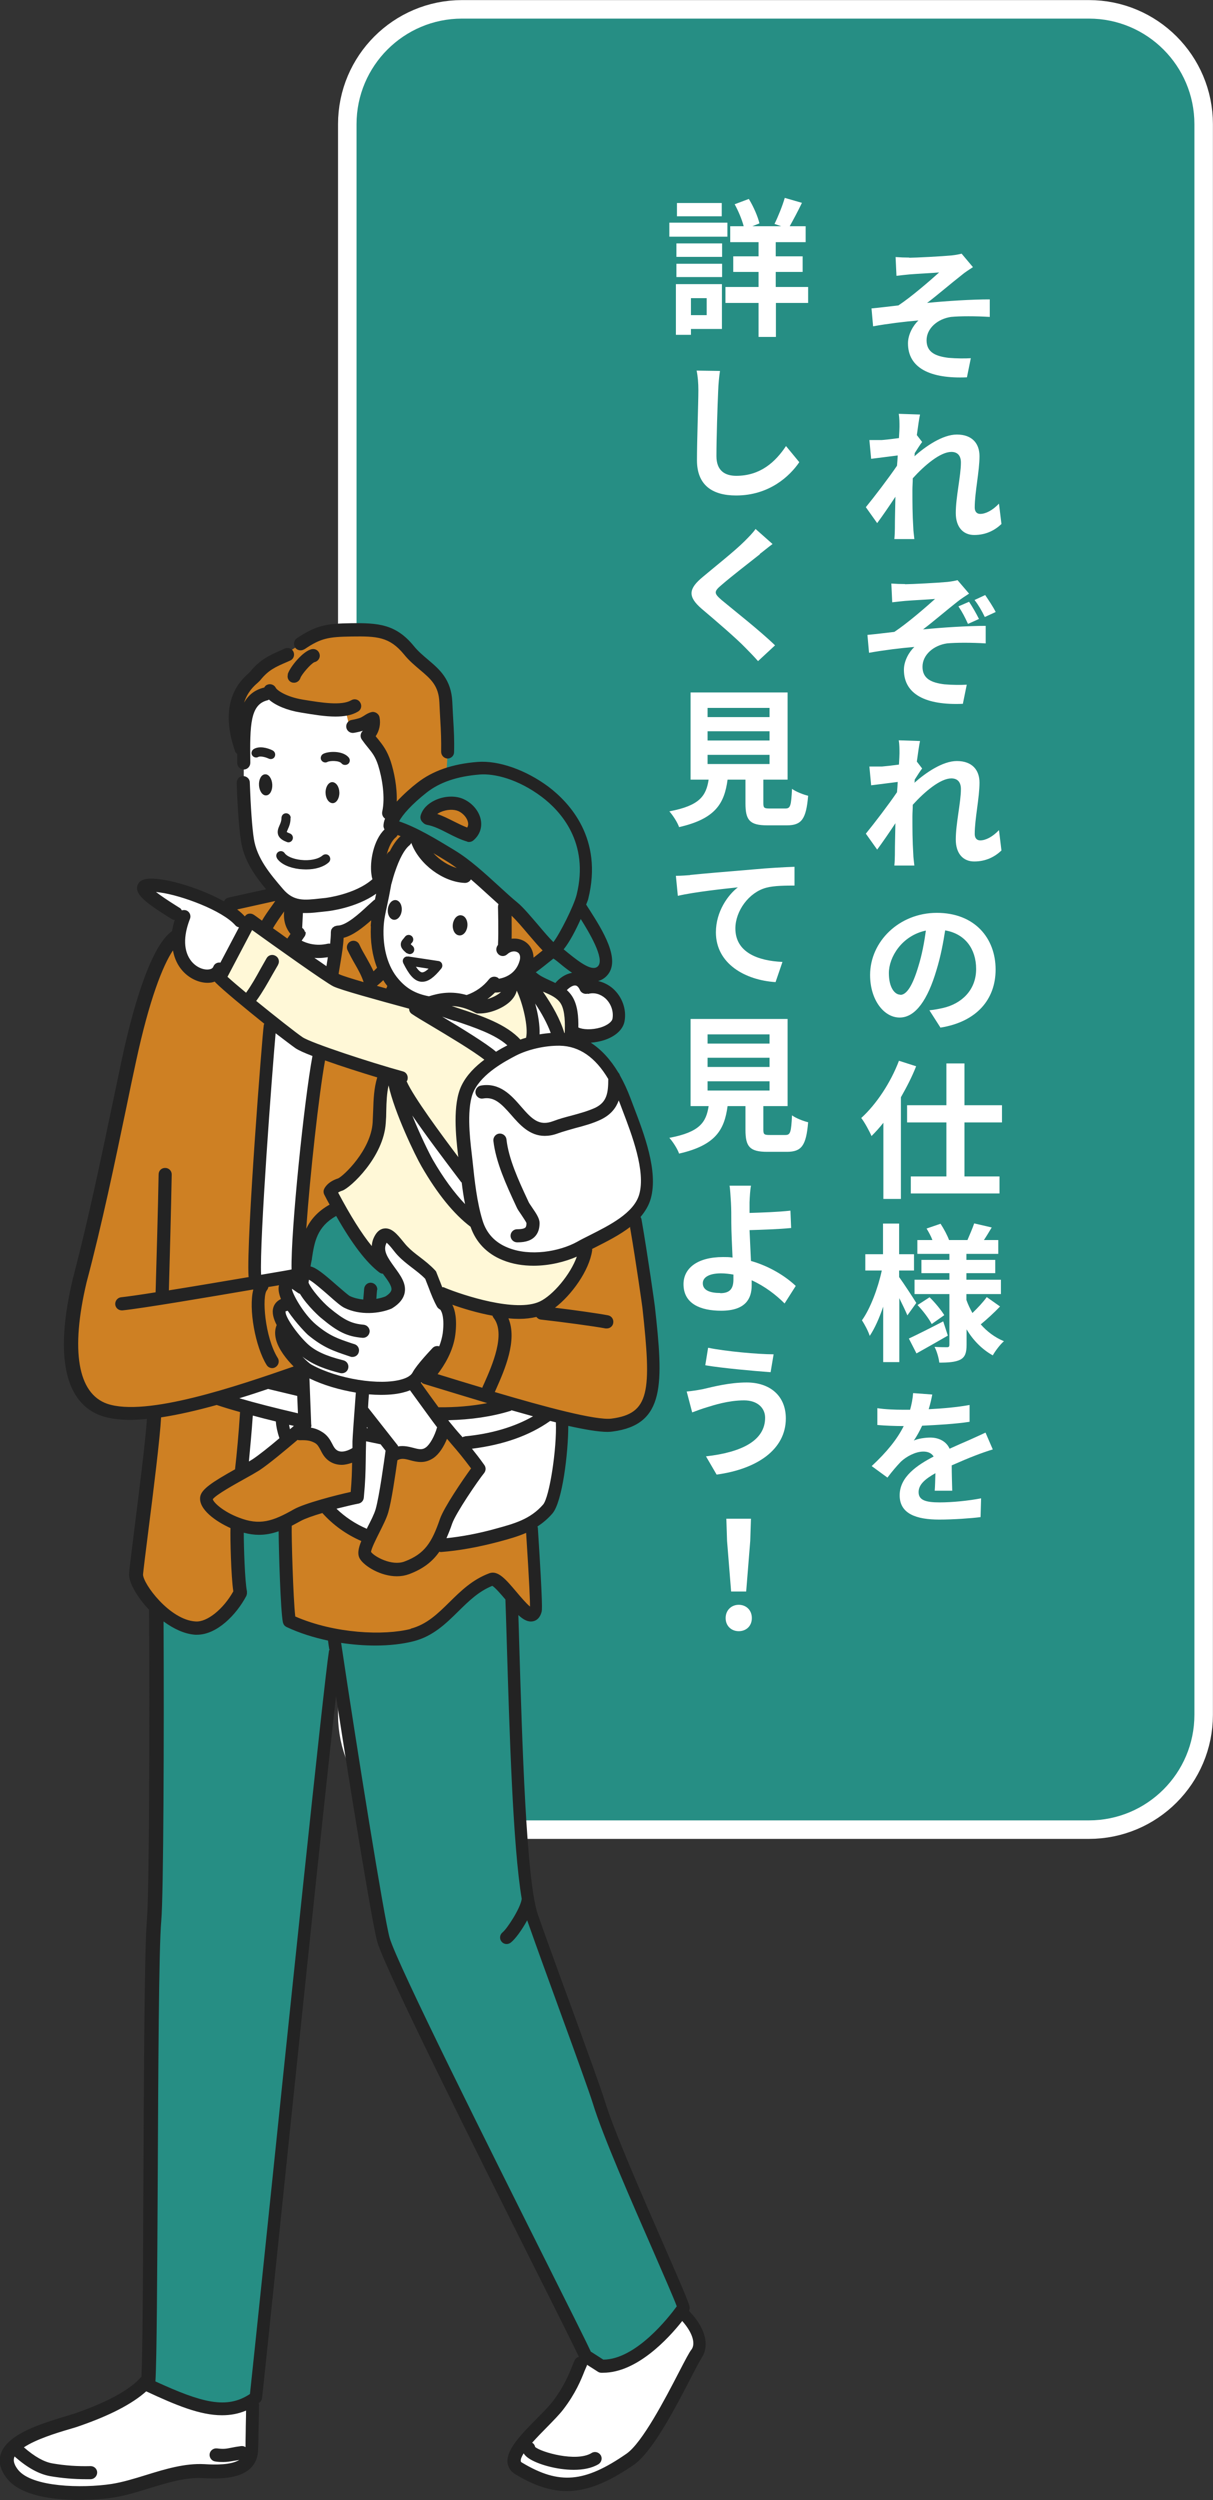 <?xml version="1.0" encoding="UTF-8"?>
<svg id="_レイヤー_2" data-name="レイヤー 2" xmlns="http://www.w3.org/2000/svg" viewBox="0 0 68.52 141.13">
  <rect x="0" y="0" width="68.52" height="141.13" fill="#333333" stroke="none"/>
  <defs>
    <style>
      .cls-1 {
        fill: #fff;
      }

      .cls-2 {
        fill: #fff8d7;
      }

      .cls-3 {
        fill: #ce8023;
      }

      .cls-4 {
        fill: #232323;
      }

      .cls-5 {
        fill: #268e84;
      }

      .cls-6 {
        fill: none;
        stroke: #fff;
        stroke-linecap: round;
        stroke-linejoin: round;
        stroke-width: 2.09px;
      }
    </style>
  </defs>
  <g id="_レイヤー_2-2" data-name="レイヤー 2">
    <g>
      <g>
        <path class="cls-6" d="m67.47,96.8V7.01c0-3.29-2.67-5.96-5.96-5.96H26.1c-3.29,0-5.96,2.67-5.96,5.96v46.2s-8.54,12.07-8.54,12.07l8.54-5.67v37.19c0,3.29,2.67,5.96,5.96,5.96h35.41c3.29,0,5.96-2.67,5.96-5.96Z"/>
        <path class="cls-5" d="m67.47,96.8V7.01c0-3.29-2.67-5.96-5.96-5.96H26.1c-3.29,0-5.96,2.67-5.96,5.96v46.2s-8.54,12.07-8.54,12.07l8.54-5.67v37.19c0,3.29,2.67,5.96,5.96,5.96h35.41c3.29,0,5.96-2.67,5.96-5.96Z"/>
      </g>
      <g>
        <path class="cls-1" d="m51.35,14.55c.35,0,1.89-.08,2.4-.13.27-.03.45-.07.57-.1l.64.76c-.17.11-.48.31-.64.45-.59.46-1.38,1.14-1.95,1.57,1.1-.11,2.53-.2,3.54-.2v.99c-.79-.05-1.68-.05-2.19,0-.75.11-1.38.64-1.38,1.32s.51.9,1.24.99c.46.04.95.04,1.26.02l-.22,1.08c-2.1.09-3.33-.54-3.33-1.92,0-.5.29-1.01.59-1.29-.75.06-1.73.18-2.56.33l-.09-1.01c.44-.04,1.09-.12,1.52-.17.73-.48,1.8-1.41,2.3-1.86-.33.03-1.34.08-1.67.11-.21.02-.49.05-.74.08l-.05-1.06c.26.02.5.03.78.03Z"/>
        <path class="cls-1" d="m50.77,23.36l1.2.04c-.05.23-.11.65-.18,1.16l.3.39c-.11.14-.28.41-.42.63,0,.06,0,.12-.02.18.64-.57,1.6-1.23,2.4-1.23.88,0,1.28.52,1.28,1.22,0,.85-.27,2.05-.27,2.9,0,.22.11.36.31.36.31,0,.7-.2,1.06-.58l.14,1.15c-.38.36-.88.62-1.54.62-.62,0-1.04-.44-1.04-1.24,0-.9.29-2.1.29-2.85,0-.4-.2-.6-.54-.6-.62,0-1.51.75-2.18,1.49,0,.23-.02.45-.02.66,0,.68,0,1.37.05,2.14,0,.15.04.44.06.63h-1.13c.02-.18.03-.47.03-.6,0-.63.02-1.11.03-1.79-.34.52-.75,1.11-1.03,1.49l-.64-.9c.46-.56,1.3-1.66,1.76-2.34.02-.19.03-.39.04-.58-.41.05-1.04.13-1.5.19l-.1-1.06c.23,0,.43,0,.71,0,.24-.02.6-.06.96-.11.02-.3.03-.54.03-.63,0-.24,0-.49-.04-.74Z"/>
        <path class="cls-1" d="m51.12,32.98c.35,0,1.89-.08,2.4-.13.27-.03.45-.07.57-.1l.65.76c-.17.11-.48.31-.65.45-.59.46-1.38,1.14-1.95,1.57,1.1-.11,2.53-.2,3.54-.2v.99c-.79-.05-1.68-.05-2.19,0-.75.11-1.38.64-1.38,1.32s.51.9,1.24.99c.46.04.95.04,1.26.02l-.22,1.08c-2.1.09-3.33-.54-3.33-1.92,0-.5.29-1.01.59-1.29-.75.06-1.73.18-2.56.33l-.09-1.01c.44-.04,1.09-.12,1.52-.17.73-.48,1.8-1.41,2.3-1.86-.33.03-1.34.08-1.68.11-.21.02-.49.05-.74.08l-.05-1.06c.26.02.5.03.78.03Zm4.18,1.96l-.62.28c-.17-.37-.31-.65-.54-.99l.6-.26c.2.3.4.65.56.97Zm.94-.39l-.61.28c-.17-.35-.36-.68-.58-.96l.6-.28c.19.28.44.65.59.95Z"/>
        <path class="cls-1" d="m50.77,41.79l1.2.04c-.05.23-.11.65-.18,1.16l.3.39c-.11.14-.28.41-.42.63,0,.06,0,.12-.02.18.64-.57,1.6-1.23,2.4-1.23.88,0,1.28.52,1.28,1.22,0,.85-.27,2.05-.27,2.9,0,.22.11.36.31.36.31,0,.7-.2,1.06-.58l.14,1.15c-.38.36-.88.62-1.54.62-.62,0-1.04-.44-1.04-1.24,0-.9.29-2.1.29-2.85,0-.4-.2-.6-.54-.6-.62,0-1.51.75-2.18,1.49,0,.23-.02.45-.02.66,0,.68,0,1.37.05,2.14,0,.15.04.44.06.63h-1.13c.02-.18.03-.47.03-.6,0-.63.02-1.11.03-1.79-.34.52-.75,1.11-1.03,1.49l-.64-.9c.46-.56,1.3-1.66,1.76-2.34.02-.19.03-.39.04-.58-.41.05-1.04.13-1.5.19l-.1-1.06c.23,0,.43,0,.71,0,.24-.02.6-.06.96-.11.02-.3.03-.54.03-.63,0-.24,0-.49-.04-.74Z"/>
        <path class="cls-1" d="m53.12,58l-.62-.97c.31-.03.54-.08.77-.13,1.04-.24,1.87-1,1.87-2.2,0-1.14-.63-1.99-1.75-2.18-.11.7-.25,1.46-.49,2.24-.49,1.66-1.18,2.68-2.08,2.68s-1.67-1.01-1.67-2.4c0-1.89,1.64-3.51,3.77-3.51s3.32,1.42,3.32,3.2c0,1.68-1.06,2.95-3.12,3.28Zm-2.26-1.84c.35,0,.69-.51,1.02-1.62.19-.61.33-1.32.42-2.01-1.36.29-2.09,1.5-2.09,2.4,0,.82.33,1.22.65,1.22Z"/>
        <path class="cls-1" d="m51.75,60.19c-.23.59-.53,1.17-.86,1.75v5.74h-.99v-4.3c-.22.28-.44.52-.67.75-.1-.24-.39-.78-.58-1.02.85-.77,1.66-1.99,2.13-3.23l.97.31Zm2.73,3.17v3.05h1.98v.96h-5.01v-.96h2.01v-3.05h-2.22v-.97h2.22v-2.36h1.02v2.36h2.12v.97h-2.12Z"/>
        <path class="cls-1" d="m51.26,74.26c-.1-.24-.28-.62-.46-.98v3.61h-.91v-3.13c-.22.65-.48,1.23-.76,1.65-.09-.28-.29-.65-.44-.88.47-.65.91-1.82,1.12-2.81h-.93v-.92h1v-1.73h.91v1.73h.84v.92h-.84v.37c.23.31.83,1.23.97,1.46l-.51.71Zm2.29,1.13c-.59.34-1.24.71-1.78,1.01l-.43-.84c.49-.23,1.23-.6,1.94-.97l.26.8Zm2.96-1.66c-.35.37-.78.76-1.11,1.03.36.41.8.74,1.31.95-.21.18-.49.55-.63.8-.61-.34-1.11-.85-1.48-1.47v.87c0,.45-.08.69-.35.84-.28.14-.67.17-1.19.17-.03-.26-.14-.65-.27-.89.28.02.61.02.71.02s.13-.04.13-.14v-2.86h-1.97v-.81h1.97v-.37h-1.58v-.75h1.58v-.34h-1.81v-.78h.85c-.08-.22-.21-.45-.33-.65l.79-.27c.19.29.39.67.48.92h1.04c.12-.28.29-.67.38-.94l.99.23c-.15.25-.3.5-.44.71h.81v.78h-1.8v.34h1.63v.75h-1.63v.37h1.95v.81h-1.95v.33c.09.26.21.5.34.74.29-.28.62-.63.81-.9l.75.53Zm-4-.5c.31.3.66.73.83,1.01l-.71.5c-.15-.29-.49-.75-.8-1.07l.68-.44Z"/>
        <path class="cls-1" d="m52.66,78.73c-.04.21-.1.49-.2.82.78-.04,1.6-.11,2.31-.24v.95c-.79.12-1.8.18-2.68.22-.14.3-.3.59-.47.84.22-.11.65-.17.93-.17.49,0,.91.22,1.09.63.42-.19.76-.34,1.11-.49.32-.14.61-.28.92-.42l.41.95c-.27.08-.7.23-.98.34-.37.14-.84.34-1.34.56,0,.46.02,1.06.03,1.43h-.99c.02-.24.03-.63.04-.99-.62.35-.95.66-.95,1.07,0,.45.39.58,1.19.58.7,0,1.62-.09,2.34-.23l-.03,1.06c-.54.07-1.55.14-2.33.14-1.29,0-2.24-.32-2.24-1.37s1-1.71,1.92-2.19c-.13-.21-.35-.28-.58-.28-.45,0-.96.28-1.27.57-.24.25-.49.54-.76.9l-.89-.65c.86-.8,1.44-1.52,1.81-2.26h-.09c-.34,0-.95-.02-1.4-.06v-.95c.43.07,1.03.09,1.45.09h.4c.09-.32.15-.65.17-.94l1.08.08Z"/>
        <path class="cls-1" d="m41.09,13.36h-3.28v-.79h3.28v.79Zm-.31,5.21h-1.75v.33h-.85v-2.86h2.6v2.53Zm-2.57-4.83h2.58v.76h-2.58v-.76Zm0,1.15h2.58v.75h-2.58v-.75Zm2.56-2.68h-2.53v-.75h2.53v.75Zm-1.74,4.62v.96h.89v-.96h-.89Zm6.63.27h-1.83v1.92h-.98v-1.92h-1.87v-.9h1.87v-.85h-1.43v-.88h1.43v-.8h-1.6v-.9h.76c-.1-.38-.3-.86-.51-1.24l.8-.3c.27.44.51,1,.6,1.38l-.4.16h1.63l-.38-.13c.2-.4.45-1.02.58-1.47l.97.28c-.23.48-.49.96-.69,1.32h.9v.9h-1.69v.8h1.52v.88h-1.52v.85h1.83v.9Z"/>
        <path class="cls-1" d="m40.57,22.02c-.04.89-.1,2.71-.1,3.73,0,.83.49,1.11,1.12,1.11,1.36,0,2.21-.78,2.81-1.68l.75.91c-.53.78-1.69,1.88-3.57,1.88-1.35,0-2.21-.59-2.21-1.99,0-1.1.08-3.26.08-3.95,0-.39-.03-.79-.1-1.11l1.32.02c-.05.34-.09.76-.1,1.1Z"/>
        <path class="cls-1" d="m42.92,31.29c-.53.42-1.62,1.26-2.16,1.73-.44.37-.44.47,0,.85.62.52,2.18,1.74,3.02,2.56l-.96.89c-.23-.26-.48-.52-.72-.76-.5-.52-1.7-1.55-2.46-2.19-.81-.7-.75-1.14.08-1.82.64-.54,1.78-1.44,2.33-1.99.23-.23.49-.49.63-.7l.96.85c-.26.19-.52.41-.72.56Z"/>
        <path class="cls-1" d="m44.36,45.64c.29,0,.33-.14.38-1.11.21.16.65.33.91.39-.11,1.32-.37,1.67-1.2,1.67h-1.11c-1,0-1.23-.3-1.23-1.24v-1.34h-1.01c-.18,1.33-.67,2.21-2.74,2.68-.09-.27-.36-.68-.55-.89,1.72-.32,2.08-.88,2.22-1.79h-1.02v-4.92h5.48v4.92h-1.37v1.33c0,.27.05.3.37.3h.87Zm-4.39-5.16h3.5v-.52h-3.5v.52Zm0,1.32h3.5v-.52h-3.5v.52Zm0,1.33h3.5v-.52h-3.5v.52Z"/>
        <path class="cls-1" d="m38.99,49.39c.69-.07,2.09-.19,3.55-.31.85-.08,1.76-.13,2.34-.15v1.06c-.44,0-1.15,0-1.59.12-.99.26-1.75,1.32-1.75,2.3,0,1.35,1.27,1.83,2.66,1.89l-.39,1.14c-1.72-.11-3.37-1.04-3.37-2.81,0-1.18.69-2.12,1.24-2.54-.77.08-2.45.26-3.39.48l-.11-1.13c.32,0,.64-.03.8-.04Z"/>
        <path class="cls-1" d="m44.36,64.07c.29,0,.33-.14.38-1.11.21.16.65.33.91.39-.11,1.32-.37,1.67-1.2,1.67h-1.11c-1,0-1.23-.3-1.23-1.24v-1.34h-1.01c-.18,1.33-.67,2.21-2.74,2.68-.09-.27-.36-.68-.55-.89,1.72-.32,2.08-.88,2.22-1.79h-1.02v-4.92h5.48v4.92h-1.37v1.33c0,.27.05.3.37.3h.87Zm-4.39-5.16h3.5v-.52h-3.5v.52Zm0,1.32h3.5v-.52h-3.5v.52Zm0,1.33h3.5v-.52h-3.5v.52Z"/>
        <path class="cls-1" d="m42.42,66.92c-.04.23-.07.64-.08.95v.6c.65-.02,1.62-.05,2.31-.13l.04.98c-.7.07-1.68.1-2.35.12.02.43.05,1.11.08,1.74,1.06.3,1.96.87,2.53,1.41l-.63.99c-.48-.48-1.11-.97-1.86-1.31,0,.12,0,.22,0,.3,0,.73-.34,1.42-1.72,1.42-1.17,0-2.13-.39-2.13-1.5,0-.86.73-1.53,2.24-1.53.18,0,.35,0,.53.03-.03-.7-.07-1.5-.07-1.95,0-.39,0-.81-.02-1.16-.03-.4-.04-.75-.08-.95h1.2Zm-1.74,6.08c.53,0,.75-.23.75-.78,0-.08,0-.16,0-.27-.23-.04-.46-.07-.7-.07-.65,0-1.03.21-1.03.56,0,.4.41.55.99.55Z"/>
        <path class="cls-1" d="m42.04,79.05c-.9,0-1.72.27-2.14.4-.24.07-.56.19-.8.28l-.31-1.18c.28-.02.63-.08.9-.13.6-.14,1.52-.38,2.49-.38,1.3,0,2.21.74,2.21,2.03,0,1.76-1.63,2.86-3.91,3.17l-.6-1.03c2.04-.23,3.34-.9,3.34-2.18,0-.54-.42-.98-1.19-.98Zm1.66-2.6l-.17,1.01c-.96-.07-2.74-.23-3.69-.39l.16-.99c.96.2,2.82.37,3.69.37Z"/>
        <path class="cls-1" d="m40.99,91.34c0-.44.32-.75.74-.75s.74.3.74.75-.32.74-.74.74-.74-.3-.74-.74Zm.08-4.36l-.04-1.25h1.39l-.04,1.25-.23,2.86h-.85l-.23-2.86Z"/>
      </g>
      <g>
        <g>
          <path class="cls-1" d="m8.33,134.37c-.87,1.04-2.76,1.81-4,2.24-1.24.43-5.11,1.26-3.62,3.1.99,1.22,4.24,1.13,5.6.92,1.71-.26,3.47-1.22,5.19-1.11,1.25.07,2.71,0,2.71-1.27,0-.68.07-2.75.03-3.79l-5.92-.09Z"/>
          <path class="cls-1" d="m32.79,133.4c-.22.51-.48,1.35-1.28,2.4-.8,1.04-3.29,2.93-2.21,3.57,2.3,1.38,3.91,1.12,6.29-.52,1.35-.93,2.75-4.45,3.2-5.03,1.25-1.62.76-2.27-.16-3.2l-5.83,2.78Z"/>
          <path class="cls-5" d="m33.83,118.66c-.33-1.07-2.38-6.58-3.75-10.45-1-2.83-.96-16.49-1.21-19.65l-14.73-3.6c.1.4-5.42,2.05-5.42,2.05,0,4.96.17,19.28-.02,21.4-.26,2.92-.15,24.62-.35,26.24,2.87,1.33,4.51,1.84,6.08.69.06-.37,3.92-38.55,4.32-41.08l.15-.99c.56,2.41,1.12,6.59,1.33,7.5.26,1.11.95,7.09,1.43,8.74.62,2.17,11.15,22.78,11.44,23.52l.86.55c2.37.09,4.67-3.31,4.67-3.31-.16-.69-3.93-8.77-4.79-11.62Z"/>
          <path class="cls-1" d="m17.59,53.74c-.86-.16-3.32-1.17-3.32-1.17l-1.25,30.98,5.17-.61,1.29-29.39s-1.03.34-1.89.18Z"/>
          <path class="cls-3" d="m36.43,72.36c-.4-1.58-.91-5.88-2-9.12-.07.17-1.84-4.19-2.43-5.7l-2.67-3.07c-1.17-.99-4.88-2.59-4.88-2.59,0,0,.27-.2-.12-.55-.42-.38-1.47-1.47-1.9-1.73,0,0-5.76,1.75-5.7,1.73l-1.01-.87c-.72.18-1.81.08-3.02.86-.1.06-.2.13-.3.2-.11.23-2.87,1.71-2.87,1.71-1.65,2.59-1.56,3.65-2.47,7.15-.74,2.85-1.75,8.29-2.36,11.1,0,0-1.56,3.49-.27,6.84.78,2.01,2.55,1.49,4.15,1.38.03,0-.79,9.43-.99,9.47,1.03,2.32,3.38,2.78,3.38,2.78,1.44.15,2.65-1.61,2.54-2-.21-.74-.18-5.3.57-11.5.92-.26,1.77-.52,2.33-.74l-.38,7.47.25,6.37s2.64,1.2,5.68,1.01c3.38-.21,4.64-3.12,5.76-3.35,1.24-.26,1.55,2.37,2.53,1.72.17-.12-.62-11-.72-11.56-.29-.08,3.04.87,3.04.87,1.44.23,2.15.27,3.04-.08,2.74-1.06.8-7.77.8-7.77Zm-19.01-9.22l-.57,6.31-.13,2.56c-.88.18-1.64.25-2.38.31,0,0,0,0,0-.01.15-6.65.91-14.56.91-14.56l1.16-4.57,1.17.57,1.4-.06-1.56,9.46Z"/>
          <path class="cls-1" d="m31.76,80.05l-2.85-.87c-.91.32-1.68.53-2.44.64,0,0-4.44-.27-4.75-.34-.92-.19-6.77-1.6-6.77-1.6l-2.78.87c.96.44,2.31.85,3.75,1.2-.11,1.32,1.66,4.09,2.14,4.74,2.38,3.17,6.61,2.88,10.01,1.96,1.08-.29,2.08-.56,2.88-1.48.5-.57.91-3.75.8-5.13Z"/>
          <path class="cls-1" d="m25.09,73.65s-.02,0-.02,0l-.26-.28c-.17-.3-.22-.65-.5-1.37-.5-.54-1.12-.88-1.56-1.34-.45-.47-.98-1.44-1.32-.54-.52,1.36,2.15,2.4.52,3.42-.62.26-1.6.33-2.36-.03-.4-.19-1.86-1.71-2.2-1.64-.29.06-.34.23-.38.43-.03.14-.93-.4-.89.12l.02,1.21c-.42-.19-.59.38-.46.42l.31.83c-.51.84,1.07,2.31,1.4,2.49,2.07,1.14,4.71,1.55,6.16.67.01,0,.59.03.61.04.36-.8,1.03-1.66,1.2-2.47.12-.58-.24-1.31-.25-1.95Z"/>
          <path class="cls-1" d="m23.24,46.02l-.66-.29-1.13-8.63-6.19,1.9c-1.29.32-1.51,1.93-1.49,4.07v1.13c.04,1.16.12,2.48.24,3.23.18,1.19.95,2.1,1.74,3.03.39.46.64.47,1.04.66.15.07-.08,1.29-.08,1.29l-.29.77s.86.55,1.17.57c.22.01,1.08.09,1.4-.06l.06-1.05c1.54-.26,2.86-1.89,2.86-1.89,0,0,.17-1.64.12-1.79.07-.08,1.29-.29,1.47-1.15.29-1.37-.25-1.79-.25-1.79Z"/>
          <path class="cls-3" d="m25.19,39.64c-.07-1.61-1.22-1.88-2.09-2.93-.93-1.12-1.8-1.16-3.25-1.14-1.3.02-1.82.09-2.86.79l-1.44.91c-.41.2-.75.44-1.12.89-.19.24-1.75,1.69-.87,3.46,0,0,.29-1.61.69-2.01s.98-.58,1.01-.6c0,0,.78.59,1.78.86,1,.27,2.51.37,2.51.37,0,0,.18.69.17.8.2.02,1.05-.33,1.32-.29l-.26.79,1.24,1.97.1,2.34s.55-.47,1.12.17c.57.64.31,2.49.31,2.49.61-1.5,1.58-3.85,1.67-4.94.13-1.64.03-2.28-.04-3.93Z"/>
        </g>
        <g>
          <path class="cls-3" d="m13.37,86.02c1.32.51,2.19.2,3.41-.49.62-.35,2.83-.9,3.37-.99.13-1.32.09-1.79.13-3.14l-3.07-.94s-1.98,1.74-2.76,2.25c-.69.45-2.72,1.41-2.79,1.86-.07.45.81,1.12,1.71,1.46Z"/>
          <path class="cls-3" d="m22.15,81.8s-.34,2.61-.59,3.51c-.22.79-1.18,2.12-.94,2.5.24.38,1.41,1.04,2.33.71,1.33-.49,1.78-1.3,2.24-2.62.23-.68,1.53-2.55,1.87-2.97-.77-1.07-1.12-1.4-1.98-2.44-.23-.28-2.93,1.32-2.93,1.32Z"/>
          <path class="cls-5" d="m21.37,71.34l-2.36-2.93s-.76.1-1.25.95c-.43.73-.66,2.01-.73,2.81,1.67-.54,2.41,1.73,3.77,1.87.01-.15.03-.31.05-.46,0,0,.51,0,1.09-.06.57-.06.5-.48.57-.93.08-.46-1.14-1.25-1.14-1.25Z"/>
          <path class="cls-1" d="m25.08,80.48c-.47-.62-.85-1.16-1.65-2.25,0,0-2.03.25-3.16.03-1.13-.22-1.99-.65-3.18-1.01.04,1.16.11,3.21.11,3.21,0,0-.15.17-.63.58,0,0,.64-.24,1.14,0,.5.24,1.02,1.14,1.48,1.25.46.11,1.08-.22,1.08-.22,0,0,.09-2.07.11-2.49.81,1.02,1.75,2.22,1.75,2.22,0,0,.97.31,1.43.31.87,0,1.15-.45,1.5-1.63h0Z"/>
          <path class="cls-1" d="m33.08,55.76c-.37-.81-1.1-.46-1.5.06l.66.94.06,1.31c.34.83,2.51.34,2.65-.51.18-1.1-.83-2.11-1.87-1.81Z"/>
          <path class="cls-2" d="m30.35,55.5l-.77-.35s-.17-.13-.57.3c0,0-.41-.32-.87,0-.87.61-2.01,1.03-2.01,1.03l-2.18.1s-4.46-1-4.95-1.23c-.43-.2-4.32-2.87-4.88-3.22-.61.77-1.31,2.14-1.72,3.09.97.91,3.87,3.24,4.49,3.66.37.25,3.41,1.32,4.85,1.81-.34.86-.29,1.76-.33,2.72-.02.51-.72,2.03-1.08,2.33-.49.41-.72.69-1.69,1.55,0,0,1.68,3.34,2.73,4.06.21.14-.42-1.37.38-1.63.45-.15,1.25,1.14,2.05,1.82.8.68.86,1.39.86,1.39,2.11.89,4.45,1.54,5.93,1.2.71-.17,3.19-3.48,3.14-6.04-.09-.87-1-7.9-1.6-11.05-.03-.72-1.35-1.56-1.78-1.52Z"/>
          <path class="cls-1" d="m35.31,62.13c-.63-1.68-1.74-3.42-3.71-3.46-.26-1.12-1.09-2.32-1.86-3.36l-.38.14c.43.69.89,2.41.72,3.19l-.09.2c-.35.08-.46.16-.72.29v-.02c-1.06-1.4-3.87-1.93-5.35-2.71l-.62.21.19.31c.76.49,3.68,2.15,4.46,2.84,0,0-1.16.92-1.53,1.68-.52,1.06-.23,3.1-.14,3.91.04.41.05,1.15.05,1.15-.63-.83-3.19-4.14-3.71-5.35l-.35-.09c.26,1.38,1.45,3.91,1.85,4.6.87,1.5,1.81,2.68,2.76,3.37.75,2.46,4.05,2.41,5.87,1.42,1.18-.65,3.27-1.42,3.69-2.9.45-1.59-.59-3.98-1.13-5.42Z"/>
          <path class="cls-1" d="m13.9,52.26l-.35-.26c-.81-.92-3.19-1.81-4.49-1.99-2.21-.29.17,1.12.86,1.55l.43.17c-1.21,3.11,1.82,4.1,2.19,3.09.06.06,1.35-2.58,1.35-2.58Z"/>
          <path class="cls-1" d="m28.41,53.61l.28-1.94s-.38-3.86-1.17-4.72c-.79-.87-2.89-.35-2.89-.35-2.6-.84-2.7,2.54-2.91,3.33-.18,1.08-.38,1.67-.42,2.39-.05,1.13.28,2.27.93,3.21.89,1.28,1.53,1.25,2.53,1.22.57-.02,1.25-.27,1.74-.16.72-.49,1.8-.96,1.8-.96.65-.12,1.21-.55,1.42-1.26.27-.93-.7-1.31-1.31-.75Z"/>
          <path class="cls-3" d="m25.14,44.4c-1.36.14-4.79,3.95-3.34,4.91l.36-.9s.72-1.64,1.12-1.23c.32.32.79,1.33,1.52,1.82.84.57,1.41.4,1.67.27.23-.11,1.88,1.43,1.86,1.56.19.87.18,2.55.18,2.55,0,0,.87-.25,1.13.18s.14,1.22.14,1.22c1.86-1.13,2.42-2.82,2.92-4.59.53-1.86-7.56-5.78-7.56-5.78Z"/>
          <path class="cls-5" d="m32.74,51.1c.07-.19.13-.35.16-.47.68-2.74-.49-4.71-2.11-5.93-1.33-1-2.76-1.41-3.74-1.33-1.39.11-2.41.48-3.21,1.1-.8.63-1.78,1.58-1.77,2.17,1.1.29,2.44,1.11,3.42,1.71,1.19.72,2.44,2.04,3.48,2.91.67.56,2,2.39,2.28,2.39.03,0,.08-.03.12-.06l-.07.12c.55.28,1.98,1.91,2.74,1.11.76-.8-.92-3.04-1.3-3.71Zm-6.24-3.96c-.78-.23-1.51-.8-2.33-.96l-.06-.06c.17-.63,1.26-1,1.94-.68.65.3,1.08,1.14.44,1.7Z"/>
        </g>
        <path class="cls-4" d="m18.8,45.34c-.22,0-.4-.25-.41-.58-.01-.33.16-.6.37-.61.22,0,.4.25.41.58.01.33-.16.6-.37.61Zm-3.83-1.63c-.21.01-.36.29-.34.62.02.33.2.59.41.57.21-.01.36-.29.34-.62-.02-.33-.2-.59-.41-.57Zm1.45,2.45c0-.14-.13-.26-.27-.25-.14,0-.25.12-.25.27,0,.15-.05.28-.11.41-.07.16-.15.35-.07.56.09.21.3.31.48.38.03.01.06.02.09.02.1,0,.2-.06.24-.17.05-.13-.02-.28-.15-.33-.13-.05-.17-.08-.18-.08,0-.03.04-.1.06-.16.07-.15.16-.37.15-.63Zm3.08-2.98c.06,0,.12-.02.17-.06.11-.09.12-.26.02-.37-.34-.39-1.15-.35-1.44-.19-.12.07-.17.23-.1.35.07.12.23.17.35.1.12-.07.65-.09.79.08.05.06.12.09.19.09Zm-3.98-.47c.06-.13.01-.28-.12-.35-.3-.15-.75-.26-1.06-.08-.12.07-.17.23-.1.35.07.12.23.17.35.1.09-.05.34-.02.58.09.04.02.08.03.12.03.1,0,.19-.05.23-.14Zm1.68-6.06c.93-.63,1.36-.7,2.66-.72,1.42-.02,2.14.01,2.96,1.01.29.36.62.63.9.87.62.52,1.06.9,1.1,1.84.02.36.03.68.05.97.04.66.06,1.18.05,1.82,0,.2.16.37.36.38,0,0,0,0,0,0,.2,0,.37-.16.37-.36.02-.67-.01-1.2-.05-1.88-.02-.29-.03-.6-.05-.96-.06-1.27-.72-1.83-1.37-2.38-.27-.23-.56-.47-.81-.78-1.01-1.23-2.01-1.3-3.54-1.28-1.34.02-1.95.1-3.06.85-.17.11-.21.35-.1.52.11.17.35.21.52.1Zm-3.8,5.89c0,.17,0,.35,0,.53,0,.2.17.37.37.37,0,0,0,0,0,0,.2,0,.37-.17.37-.38-.03-2.16,0-3.29.97-3.53.03,0,.05-.02.08-.04.37.33,1.03.61,1.79.73l.12.02c.61.1,1.26.21,1.85.21.48,0,.92-.07,1.27-.28.18-.1.24-.33.13-.51-.1-.18-.33-.24-.51-.13-.55.32-1.7.13-2.63-.02l-.12-.02c-.9-.15-1.43-.51-1.51-.66-.09-.18-.31-.26-.5-.17-.07.03-.12.09-.15.15,0,0,0,0,0,0-.55.13-.9.43-1.14.85.19-.6.56-.94.76-1.11.07-.07.13-.12.16-.16.46-.57.85-.74,1.5-1.02l.18-.08c.19-.08.27-.3.19-.49-.08-.19-.3-.27-.49-.19l-.18.08c-.68.3-1.21.53-1.78,1.23-.02.02-.05.04-.08.08-.44.39-1.76,1.58-.77,4.41.02.06.06.1.1.14Zm2.25,5.92c.21.31.68.53,1.27.6.13.01.25.02.37.02.53,0,.99-.14,1.28-.4.11-.1.11-.26.02-.37-.1-.11-.26-.11-.37-.02-.24.21-.72.31-1.24.25-.42-.05-.78-.2-.9-.38-.08-.12-.24-.15-.36-.07-.12.08-.15.24-.07.36Zm.61-10.38c-.06.2.06.4.25.45.03,0,.07.01.1.01.16,0,.31-.11.36-.27.06-.19.59-.81.79-.89.19-.04.33-.22.3-.42-.03-.2-.21-.35-.42-.32-.5.07-1.28,1.03-1.39,1.43Zm23.38,95.02c-.1.14-.37.65-.65,1.2-.85,1.64-2.14,4.12-3.19,4.84-1.44.99-2.62,1.48-3.78,1.48-.94,0-1.87-.32-2.91-.95-.32-.19-.41-.45-.44-.64-.09-.74.77-1.61,1.68-2.53.35-.35.67-.68.87-.94.62-.81.9-1.49,1.1-1.99.05-.12.09-.23.14-.33.05-.11.14-.17.24-.2-.25-.53-1.29-2.62-2.49-5-3.37-6.73-8.46-16.89-8.9-18.43-.28-1-1.44-8.09-2.33-13.86-.7,6.2-2.37,22.27-3.34,31.63-.57,5.47-.82,7.9-.84,8.01-.02.1-.07.18-.15.24-.01,0-.03.02-.04.03,0,.03.02.06.02.1,0,.54-.02,1.11-.03,1.59,0,.38-.01.7-.02.9,0,.45-.15.82-.45,1.1-.62.58-1.75.59-2.66.54-.97-.06-1.98.25-3.03.57-.68.21-1.38.43-2.08.53-.43.07-1.13.13-1.91.13-1.49,0-3.27-.24-4.04-1.19-.38-.47-.51-.94-.37-1.39.34-1.13,2.28-1.72,3.56-2.11.23-.07.43-.13.59-.18,1.87-.64,3.18-1.36,3.8-2.09.07-1.52.09-6.18.11-11.07.03-6.47.06-13.16.2-14.73.13-1.5.16-11.27.12-17.45,0-.01,0-.03,0-.04-.67-.71-1.13-1.51-1.13-1.99,0-.15.08-.8.29-2.48.26-2.05.64-5.08.72-6.3-.33.03-.66.05-.96.05-.6,0-1.14-.07-1.59-.22-1.47-.5-2.94-2.26-1.64-7.73.87-3.31,1.59-6.77,2.23-9.82.2-.94.38-1.83.56-2.66.5-2.33,1.52-6.26,2.82-7.16.03-.2.08-.41.15-.63-.06,0-.12-.02-.17-.05l-.16-.1c-1.36-.85-1.94-1.32-1.77-1.81.15-.42.72-.41,1.31-.33.93.12,2.44.61,3.57,1.24.05-.1.13-.18.25-.21l2.13-.47c-.66-.8-1.26-1.65-1.42-2.74-.15-.95-.22-2.6-.24-3.27,0-.2.15-.38.36-.38.2,0,.38.15.38.36.05,1.36.13,2.55.23,3.18.17,1.1.92,1.99,1.65,2.84.6.7,1.19.63,2.09.53l.29-.03s1.68-.19,2.67-1.06c-.03-.08-.05-.18-.06-.28-.1-.71.11-1.92.74-2.53-.03-.05-.05-.11-.06-.18,0-.14.03-.28.09-.43-.12-.08-.19-.23-.16-.39.18-.8,0-1.89-.23-2.62-.16-.49-.33-.7-.59-1.02-.1-.12-.21-.26-.33-.43-.11-.15-.09-.35.04-.48,0,0,.02-.02.02-.02-.26.08-.51.12-.52.12-.2.03-.39-.11-.42-.31-.03-.2.11-.39.31-.42,0,0,.24-.04.45-.11.07-.02.14-.07.23-.12.12-.08.26-.17.43-.21.1-.03.21,0,.29.05.09.06.15.14.17.25.07.37-.01.75-.22,1.06.05.06.09.12.14.17.27.34.5.63.71,1.25.19.59.37,1.45.34,2.27.38-.41.82-.8,1.16-1.06.87-.68,1.99-1.07,3.41-1.18,1.19-.09,2.72.45,4,1.4,1.2.91,3.09,2.93,2.25,6.32,0,.03-.05.16-.12.33.05.09.12.19.19.3.72,1.13,1.81,2.84.98,3.72-.15.16-.32.25-.49.3.3.07.59.21.84.43.51.46.77,1.16.65,1.83-.08.47-.51.87-1.17,1.08-.23.07-.48.12-.74.14.59.38,1.11.94,1.56,1.69.04.04.07.1.09.16.22.39.42.82.6,1.3.05.14.11.29.17.45.59,1.54,1.4,3.65.97,5.2-.11.39-.32.73-.58,1.04.03.04.05.09.06.15.35,2.01.75,4.86.75,4.89.49,4.38.6,6.68-2.39,7.07-.08.01-.17.02-.28.02-.51,0-1.27-.13-2.22-.34,0,1.5-.33,4.3-.9,4.95-.26.3-.54.53-.84.73,0,.02.01.04.02.06.29,4.52.24,4.67.21,4.77-.1.37-.32.49-.48.52-.28.06-.55-.09-.83-.35.02.51.03,1.06.05,1.65.16,5.33.39,13.39,1.06,15.28.58,1.64,1.28,3.57,1.93,5.33.88,2.42,1.64,4.51,1.83,5.13.53,1.74,2.18,5.5,3.38,8.25.89,2.04,1.36,3.11,1.42,3.4.02.08,0,.16-.03.24,1.11,1.15,1.09,2.14.69,2.68Zm-8.24-52.81c-.11-.03-.21-.05-.32-.08-1.17.83-2.65,1.35-4.42,1.57.21.26.43.54.7.92.1.14.09.32-.01.45-.35.43-1.6,2.26-1.81,2.86-.1.3-.21.57-.32.82.86-.09,1.79-.26,2.76-.53,1.06-.29,1.97-.53,2.7-1.37.36-.42.78-3.16.72-4.64Zm-14.8,4.91c.6-.34,2.42-.81,3.21-.98.06-.67.07-1.11.08-1.65-.2.07-.4.12-.59.12-.29,0-.56-.09-.78-.27-.21-.17-.32-.38-.41-.56-.11-.2-.17-.32-.33-.41-.26-.14-.47-.16-.84-.15-.04,0-.09,0-.13-.02-.66.56-1.64,1.38-2.16,1.72-.21.13-.5.3-.85.49-.52.29-1.59.88-1.78,1.14.04.19.6.71,1.48,1.04,1.16.45,1.89.22,3.1-.47Zm-.89-30.74c-.11.19-.22.38-.33.57-.27.48-.55.98-.89,1.45,0,0-.01.01-.02.02,1.07.87,2.25,1.8,2.62,2.05.49.33,3.88,1.44,5.67,1.93.2.05.31.26.26.46,0,.04-.03.07-.05.1.4.9,1.95,2.99,2.92,4.28l-.02-.15c-.11-.98-.32-2.82.2-3.89.29-.6.78-1.08,1.29-1.46-.65-.51-2.06-1.35-3.03-1.93-.46-.27-.84-.5-1.06-.65-.11-.07-.16-.18-.16-.3-1.87-.51-3.85-1.05-4.28-1.26-.42-.2-3.41-2.33-4.59-3.18l-1.39,2.64c.25.23.63.55,1.05.9.31-.43.56-.88.83-1.37.11-.19.22-.39.33-.58.1-.18.33-.24.51-.13.18.1.24.33.13.51Zm6.64-5.35c-.09.24-.17.53-.26.86v.02c-.08.44-.15.79-.22,1.11-.1.46-.18.82-.2,1.22-.06,1.21.24,2.26.84,2.95.46.54.98.83,1.72.97.59-.19,1.29-.31,2.13-.07,0,0,0,0,0,0,.51-.18.94-.48,1.27-.9.13-.16.36-.18.52-.06.01.01.02.03.03.04.48-.08.99-.37,1.17-1.01.04-.13.07-.37-.11-.48-.14-.09-.39-.08-.59.11-.15.14-.39.13-.52-.03-.13-.14-.12-.36,0-.5,0,0,0,0,0,0,.04-.75,0-2.13,0-2.14,0-.06.01-.11.03-.16-.17-.15-.34-.31-.52-.47-.34-.31-.69-.63-1.04-.93-.06.12-.19.2-.33.2,0,0-.01,0-.02,0-1.22-.05-2.57-1.05-3.01-2.24,0,0,0-.02,0-.03-.02.05-.06.1-.1.14-.17.13-.45.46-.76,1.31,0,.03-.02.05-.03.08Zm3.48-.09c-.18-.13-.36-.26-.54-.37l-.13-.08c-.21-.13-.44-.27-.68-.41.37.4.86.71,1.35.85Zm6.05,9.29s.01,0,.02,0c.02-.49.03-1.26-.23-1.67-.2-.31-.53-.46-.92-.63-.03-.01-.05-.02-.08-.03.53.77.98,1.56,1.21,2.34Zm-1.65-1.66c.17.6.27,1.24.25,1.74.21-.04.42-.06.63-.08-.2-.54-.51-1.11-.88-1.66Zm2.08-1.74c-.25-.17-.48-.35-.67-.51-.13-.11-.27-.22-.38-.29-.04.03-.07.06-.11.09-.29.23-.62.5-.89.69.01,0,.03.01.04.02.2.18.47.3.75.43.11.05.22.1.32.15.23-.27.56-.51.93-.57Zm-1.66-1.26c-.19-.19-.44-.48-.8-.9-.32-.38-.67-.79-.95-1.06,0,.36.01.86,0,1.3.26-.03.53.02.75.16.31.2.48.53.49.91.17-.13.35-.28.5-.4Zm-1.27,5.04c.11-.04.22-.08.34-.11,0,0,0-.01,0-.02.13-.58-.18-1.9-.53-2.64-.05.22-.18.43-.38.62-.42.39-1.14.67-1.71.67-.03,0-.06,0-.09,0,0,0,0,0,0,0,0,0,0,0,0,0,0,0-.02,0-.03,0,0,0,0,0-.01,0-.04,0-.08-.02-.12-.04,0,0,0,0,0,0,0,0,0,0,0,0-.5-.26-.93-.37-1.33-.38.15.05.3.1.45.15,1.25.41,2.64.88,3.44,1.76Zm-3.67-1.05c-.25-.08-.49-.16-.73-.25,1.1.66,2.48,1.5,3.04,1.98.24-.15.46-.27.64-.36-.7-.63-1.89-1.02-2.95-1.38Zm2.58-1.64c-.1.02-.2.03-.31.03,0,0,0,0,0,0,0,0-.01,0-.02,0-.13.13-.28.26-.43.37.28-.08.57-.22.77-.4Zm-6.64-.67c-.11.11-.24.22-.36.32.17.05.35.1.53.15.02-.05.04-.09.06-.14-.08-.1-.16-.21-.23-.33Zm-.71-3.04c0-.11.02-.23.03-.34-.48.42-1.02.85-1.56.99-.02.44-.09.86-.16,1.29-.04.23-.08.47-.12.72,0,.01,0,.02,0,.03.01,0,.03.02.04.02.17.08.71.25,1.37.44-.12-.37-.29-.67-.49-1.02-.14-.24-.28-.5-.42-.79-.09-.19,0-.41.18-.49.19-.09.41,0,.49.18.12.27.26.5.39.73.14.25.28.5.41.78.07-.07.14-.14.2-.2-.27-.68-.39-1.49-.35-2.35Zm-2.41,1.74c-.18.03-.36.05-.54.05-.08,0-.15,0-.23-.01.25.17.48.33.68.47.02-.15.05-.3.07-.44,0-.02,0-.05.01-.07Zm14.07,16.9c-.68.3-1.56.52-2.46.52-.59,0-1.19-.09-1.75-.32-.89-.36-1.51-1.01-1.81-1.88-.94-.71-1.87-1.85-2.77-3.41-.35-.6-1.53-3.04-1.86-4.57-.1.45-.12.93-.13,1.42,0,.23-.01.47-.03.71-.12,1.91-1.99,3.65-2.45,3.81-.1.03-.18.07-.24.11.69,1.3,1.32,2.31,1.9,3.02.01-.13.03-.25.08-.39.14-.35.34-.56.6-.6.44-.07.76.33,1.08.72.09.11.17.21.26.3.19.2.42.38.67.57.3.23.61.47.89.77.03.03.06.07.07.11.08.19.14.37.21.53.04.11.08.21.12.31.05,0,.1,0,.14.03,1.04.43,4.03,1.41,5.37.78.73-.34,1.74-1.52,2.1-2.55Zm-4.78,3.34c-.88-.16-1.71-.42-2.27-.62.15.29.28.81.17,1.69-.12.94-.63,1.75-1,2.23.78.24,1.65.51,2.53.77,0-.02,0-.03.01-.05l.1-.22c.43-.97,1.23-2.78.52-3.68-.03-.04-.05-.08-.06-.13Zm-1.56,6.81c1.49-.14,2.8-.53,3.85-1.13-.39-.11-.79-.22-1.21-.34-.02,0-.03.02-.05.03-1.06.33-2.25.5-3.53.53.02.03.04.05.05.07.26.32.47.57.67.79.03.03.06.06.08.1.04-.02.09-.04.14-.04Zm-8.67-.65c0,.06,0,.11-.03.16.19.03.38.09.58.21.36.2.51.48.63.71.07.14.13.25.23.33.28.23.74.01.91-.1,0-.12,0-.24,0-.37,0-.15.1-1.56.19-2.76-.91-.15-1.84-.42-2.62-.8l.1,2.62Zm-.99.06c-.09-.02-.18-.04-.27-.06.01.08.03.16.05.25.08-.07.15-.13.21-.18Zm4.11.13h.07s-.04-.04-.06-.07c0,.02,0,.04,0,.07Zm1.74.94s.03.06.04.09c.32-.06.62.02.86.08.33.09.51.12.7-.02.23-.16.5-.64.64-1.14-.24-.31-.78-1.06-1.53-2.09-.08.03-.17.07-.26.09-.39.12-.86.17-1.38.17-.22,0-.45-.01-.68-.03-.02.26-.04.51-.05.75,1.01,1.28,1.66,2.11,1.66,2.11Zm5.06-2.36c-1.01-.3-2.08-.63-3.2-.97l-.36-.11c-.06-.02-.11-.05-.15-.09,0,0-.02.02-.03.03.34.48.71.98,1,1.38.97.01,1.88-.07,2.73-.23Zm-6.21-6.39c-.01.13-.03.31-.04.51.19-.03.37-.08.52-.14.14-.09.3-.22.33-.36.04-.21-.2-.54-.44-.86-.01-.02-.03-.04-.04-.06-.07,0-.14-.03-.2-.07-.74-.56-1.54-1.61-2.44-3.19-1.09.61-1.23,1.48-1.37,2.4v.04s-.01.03-.01.04c-.02.07-.04.21-.07.37.32.07.73.4,1.48,1.06.27.23.63.55.74.61.23.11.49.17.76.2.02-.25.04-.45.05-.61.02-.2.19-.36.4-.34.2.02.36.2.34.4Zm-2.94-12.94c-.34,1.87-.85,6.47-1.06,9.49.24-.5.64-.98,1.32-1.36-.1-.18-.2-.36-.3-.56-.05-.1-.06-.22-.01-.32.03-.07.2-.41.79-.6.3-.13,1.85-1.59,1.95-3.15.01-.23.02-.46.03-.69.02-.61.04-1.24.23-1.86-.92-.28-2.03-.63-2.95-.96Zm7.91,8.1c-.08-.4-.14-.81-.19-1.22,0,0-.02-.01-.03-.02l-.31-.41c-.61-.81-1.65-2.18-2.45-3.35.43,1.07.95,2.13,1.16,2.5.59,1.02,1.2,1.85,1.81,2.49Zm-10.7-9.65c-.18,1.98-.92,11.77-.82,13.64,1.01-.17,1.7-.29,1.72-.3h0c-.05-2.14.72-9.61,1.18-12.05-.45-.17-.8-.33-.96-.44-.2-.14-.62-.46-1.13-.85Zm.57,15.69c-.1.24.62,1.27,1.21,1.83.43.41,1.04.7,2.05.95.2.05.32.25.27.45-.04.17-.19.28-.36.28-.03,0-.06,0-.09-.01-.71-.18-1.5-.43-2.14-.93.22.23.42.4.51.45,1.49.82,3.88,1.2,5.12.83.31-.09.52-.23.6-.39.24-.45,1.04-1.28,1.13-1.38.1-.1.24-.13.37-.09.09-.23.16-.48.2-.74.13-1.05-.14-1.33-.14-1.33h0c-.07-.04-.14-.09-.18-.16-.18-.32-.33-.69-.49-1.12-.06-.14-.11-.29-.18-.46-.23-.24-.5-.44-.76-.64-.26-.2-.53-.41-.75-.64-.1-.1-.2-.22-.3-.35-.1-.13-.26-.32-.37-.41-.01.02-.02.05-.04.09-.15.39.1.76.49,1.3.33.45.67.91.57,1.43-.06.33-.29.62-.69.87-.02.01-.04.02-.05.03-.69.29-1.78.39-2.66-.04-.19-.09-.46-.32-.91-.72-.31-.27-.88-.77-1.1-.87,0,.06-.02.12-.02.17.15.36.76,1.07,1.18,1.42.82.68,1.24.89,1.93.95.2.02.36.2.34.4-.02.19-.18.34-.37.34-.01,0-.02,0-.03,0-.86-.07-1.4-.33-2.34-1.12-.01,0-.78-.67-1.2-1.37-.03,0-.06-.01-.08-.03-.04-.02-.09-.06-.15-.1-.05-.04-.15-.1-.22-.15,0,.23.63,1.41,1.37,2.03.77.64,1.24.79,2.01,1.05l.16.05c.19.06.3.27.23.47-.05.16-.2.25-.35.25-.04,0-.08,0-.12-.02l-.15-.05c-.8-.27-1.38-.46-2.25-1.18-.01,0-.66-.64-1.14-1.36-.05.01-.08.03-.08.03Zm-.98,4.39c-.53.18-1.08.36-1.64.53.92.27,2.02.55,3.31.85l-.04-.98c-.58-.14-1.13-.27-1.63-.39Zm-.88,1.51c-.06.9-.15,1.84-.22,2.59.08-.04.14-.09.2-.12.35-.23.97-.72,1.52-1.19,0,0,0-.01,0-.02-.12-.35-.18-.66-.2-.93-.46-.11-.89-.22-1.29-.33Zm4.73,5.26c.49.47,1.06.85,1.71,1.13.01-.03.03-.06.04-.09.19-.37.38-.74.46-1.02.21-.74.48-2.73.56-3.3-.06-.08-.16-.2-.28-.36,0,0,0,0,0,0l-.82-.17s0,.03,0,.03c-.01.41-.02.74-.02,1.03-.01.67-.02,1.2-.11,2.13-.02.17-.14.3-.31.33-.22.04-.69.15-1.21.28Zm1.96,2.45c.2.26,1.16.79,1.87.53,1.16-.43,1.56-1.09,2.01-2.4.23-.66,1.28-2.2,1.76-2.86-.44-.59-.73-.94-1.13-1.4-.07-.09-.15-.18-.23-.27-.17.42-.43.85-.76,1.08-.25.17-.49.23-.71.23s-.43-.05-.61-.1c-.32-.09-.51-.12-.72,0-.12.84-.33,2.3-.52,2.95-.1.34-.31.75-.51,1.15-.17.34-.45.89-.46,1.08Zm14.64-18.37c-.61.47-1.33.83-1.98,1.16-.06.03-.12.06-.18.09,0,.03,0,.06,0,.09-.17,1.15-1.17,2.52-2.1,3.23,1.07.13,2.43.32,3,.43.2.04.33.23.29.44-.03.18-.19.3-.36.3-.02,0-.05,0-.07,0-.63-.12-2.48-.37-3.65-.5-.11-.01-.2-.07-.26-.15-.3.07-.63.11-.97.11-.2,0-.4-.01-.61-.03.52,1.24-.22,2.92-.69,3.98l-.08.18c2.84.84,5.71,1.61,6.59,1.5,2.17-.28,2.27-1.51,1.75-6.25,0-.02-.36-2.58-.7-4.55Zm-4-10.22c-.83-.01-1.79.21-2.47.56-.61.32-1.88.99-2.37,1.99-.43.88-.23,2.64-.13,3.48l.05.44c.12,1.16.25,2.36.57,3.4.22.72.7,1.24,1.43,1.53,1.25.51,2.91.22,3.91-.33.21-.12.45-.24.71-.37,1.11-.56,2.5-1.25,2.8-2.31.37-1.31-.42-3.37-.94-4.73-.06-.16-.12-.31-.17-.45-.02-.04-.03-.08-.05-.12-.15.42-.44.8-.99,1.07-.45.22-.96.36-1.46.49-.35.1-.68.19-.99.3-.27.1-.51.14-.74.14-.86,0-1.42-.64-1.89-1.18-.57-.65-.96-1.04-1.59-.93-.2.04-.39-.1-.43-.3-.03-.2.1-.39.3-.43,1.08-.19,1.74.57,2.27,1.18.63.73,1.03,1.12,1.81.83.34-.13.71-.23,1.06-.32.48-.13.94-.26,1.33-.44.65-.32.73-.83.73-1.62-.73-1.23-1.64-1.86-2.74-1.88Zm1.59-2.94c-.18.05-.37-.04-.44-.2-.07-.16-.16-.25-.25-.26-.13-.02-.32.09-.49.26.11.1.21.21.3.35.32.5.36,1.19.35,1.76.24.12.76.15,1.26,0,.38-.12.64-.32.67-.5.07-.42-.09-.86-.41-1.15-.29-.25-.64-.34-.98-.24Zm-.39-4.22c-.27.6-.62,1.29-.97,1.72.08.06.17.14.27.22.68.55,1.37,1.05,1.67.73.4-.42-.52-1.94-.98-2.67Zm-10.28-5.51c1.02.34,2.13,1.02,3.04,1.57l.13.08c.84.51,1.67,1.27,2.48,2.01.37.34.72.66,1.05.93.33.27.77.8,1.2,1.3.27.32.62.73.83.93.36-.46,1.15-2.03,1.31-2.66.74-2.97-.92-4.75-1.97-5.54-1.36-1.02-2.69-1.32-3.49-1.26-1.27.1-2.26.43-3.01,1.02-.84.66-1.37,1.26-1.55,1.62Zm-.06.77s-.06.09-.1.13c-.23.17-.42.56-.53,1,.03-.09.1-.17.18-.21.19-.37.39-.66.61-.85-.05-.02-.11-.04-.16-.06Zm-5.21,5.46c.02.1,0,.2-.06.28l-.16.23c.27.14.8.33,1.48.17.04-.01.09,0,.13,0,.02-.22.04-.43.04-.66,0,0,0,0,0,0,0,0,0,0,0,0,0-.02,0-.03.01-.05,0-.03,0-.06.02-.09,0,0,.01-.02.02-.03.02-.03.04-.07.07-.09,0,0,.01,0,.02-.01.03-.02.06-.05.1-.06.02,0,.05-.01.07-.02.02,0,.04-.01.06-.01,0,0,0,0,0,0,0,0,0,0,0,0,0,0,0,0,.01,0,.48,0,1.22-.67,1.7-1.12.14-.12.26-.24.37-.33.01-.01.03-.01.04-.02.02-.1.04-.21.07-.33-1.15.81-2.67.98-2.77.99l-.28.03c-.29.03-.58.07-.88.07-.07,0-.14,0-.21,0l-.04.84c.08.05.14.14.16.24Zm-1.26-1.07c-.17.24-.47.67-.58.88.27.19.54.38.81.58l.18-.26c-.2-.24-.42-.66-.36-1.27-.02.02-.03.05-.05.07Zm-2.6-.18c.17.13.31.26.43.39.05-.07.12-.13.21-.15.11-.02.21,0,.3.06.15.1.3.22.46.33.13-.23.33-.52.59-.88.06-.08.11-.16.16-.23l-2.16.48Zm-3.41-.19l.16.1c.06.03.09.08.12.14.08-.02.16-.03.25,0,.19.07.29.29.21.48-.39,1-.36,1.84.08,2.39.31.38.74.51,1.01.46.08-.01.19-.05.23-.15.06-.17.23-.26.4-.23l1.05-1.99c-.07-.02-.15-.05-.2-.11-.74-.85-3.06-1.7-4.26-1.86-.09-.01-.16-.02-.23-.03.24.19.64.46,1.18.8Zm6.59,25.98c-.4-.4-.85-.97-.99-1.52-.09-.36-.04-.63.04-.81-.18-.35-.28-.7-.19-.99.04-.14.15-.35.43-.48-.11-.28-.17-.55-.11-.78-.18.03-.38.07-.6.1-.01.06-.04.13-.08.18-.29.32-.13,2.64.61,3.83.11.17.05.4-.12.51-.06.04-.13.06-.19.06-.12,0-.25-.06-.32-.18-.64-1.03-1.03-3.18-.75-4.26-2.51.43-6.3,1.07-7.39,1.18-.01,0-.03,0-.04,0-.19,0-.35-.14-.37-.33-.02-.2.13-.39.33-.41.37-.04,1.08-.14,1.95-.28.05-1.7.14-4.9.17-6.66,0-.21.17-.37.38-.36.2,0,.37.17.36.38-.03,1.71-.11,4.79-.16,6.53,1.44-.23,3.15-.52,4.51-.75,0-.02-.01-.03-.01-.05-.13-2.04.78-13.67.86-14.17,0-.03.02-.05.03-.08-1.1-.88-2.33-1.9-2.75-2.32-.02-.02-.03-.04-.05-.06-.06.02-.11.04-.17.05-.07.01-.15.02-.23.02-.53,0-1.1-.28-1.48-.75-.18-.22-.39-.57-.48-1.08-.58.86-1.34,2.8-2.08,6.24-.18.83-.37,1.72-.56,2.66-.64,3.06-1.36,6.53-2.24,9.84-.91,3.84-.5,6.27,1.16,6.85,2.21.76,7.36-1,10.53-2.1Zm-5.53,14.4c.65.05,1.57-.7,2.13-1.7-.13-.84-.18-3.07-.16-3.57-.82-.37-1.82-1.06-1.71-1.77.07-.43.69-.83,1.97-1.55,0-.01,0-.02,0-.03.09-.77.21-2.06.28-3.2-.47-.13-.9-.26-1.29-.39,0,0-.02-.01-.03-.01-1.08.3-2.15.55-3.14.7-.06,1.15-.44,4.22-.73,6.48-.15,1.16-.28,2.25-.29,2.39,0,.52,1.5,2.56,2.96,2.65Zm2.86,44.54c-.44.19-.9.27-1.37.27-1.24,0-2.61-.57-4.28-1.35-.78.7-2.04,1.36-3.78,1.96-.16.06-.37.12-.61.19-.71.21-1.84.56-2.52,1.01.61.53,1.14.83,1.63.91.69.12,1.41.17,2.14.15h0c.2,0,.37.16.37.36,0,.2-.16.37-.36.38-.09,0-.18,0-.27,0-.68,0-1.36-.06-2.01-.17-.63-.11-1.28-.46-2-1.09,0,0-.01-.02-.02-.03-.01.02-.02.05-.03.07-.02.08-.09.3.23.7.79.97,3.6,1.04,5.26.79.64-.1,1.29-.3,1.97-.51,1.07-.33,2.18-.67,3.29-.61.64.04,1.5.05,1.97-.24-.11.02-.21.04-.3.05-.23.04-.39.07-.61.07-.12,0-.26,0-.44-.03-.2-.02-.35-.21-.33-.41.02-.2.21-.35.41-.33.4.05.52.02.83-.04.14-.03.31-.06.54-.09.09-.01.18.01.25.06,0-.2,0-.5.01-.85,0-.38.02-.82.02-1.26Zm4.69-42.97c-.03-.17-.05-.33-.07-.49-.8-.17-1.61-.42-2.35-.77-.01,0-.02-.01-.03-.02-.03-.02-.05-.03-.07-.05-.01-.01-.02-.03-.03-.04-.02-.02-.03-.04-.04-.07,0-.02-.02-.03-.02-.05,0-.01,0-.02-.01-.03-.13-.65-.23-3.91-.24-5.14-.37.13-.73.2-1.11.2-.28,0-.56-.04-.86-.12,0,.73.06,2.74.18,3.31,0,.02,0,.03,0,.05,0,.03,0,.05,0,.08,0,.03-.01.05-.02.07,0,.02,0,.03-.01.05-.57,1.08-1.67,2.2-2.79,2.2-.03,0-.07,0-.1,0-.61-.04-1.23-.34-1.79-.75.03,6.34,0,15.41-.13,16.91-.14,1.53-.17,8.51-.2,14.67-.03,5.33-.05,9.99-.13,11.32,2.64,1.21,4.03,1.58,5.34.71.08-.72.41-3.9.82-7.82,1.25-12.07,3.35-32.27,3.64-34.1,0-.04.02-.07.04-.11Zm4.59-1.16c.92-.24,1.54-.85,2.2-1.5.64-.63,1.29-1.27,2.25-1.63.49-.18.93.34,1.54,1.06.21.25.54.64.76.82,0-.3-.03-1.24-.22-4.16-.48.21-.99.35-1.51.49-1.16.31-2.26.51-3.28.59,0,0-.02,0-.03,0-.03,0-.05,0-.08-.02-.39.56-.91.97-1.71,1.27-.22.08-.45.12-.69.12-.91,0-1.82-.56-2.08-.97-.17-.26-.1-.61.07-1.02-.85-.37-1.59-.9-2.2-1.58-.52.15-.99.32-1.21.44-.18.1-.35.19-.52.28-.02.55.08,4.11.2,5.12,2.23.97,5,1.09,6.53.7Zm10.22,40.83l.67.43c1.84-.01,3.7-2.39,4.15-3.01-.17-.46-.74-1.76-1.33-3.12-1.21-2.76-2.87-6.55-3.41-8.33-.19-.61-.94-2.69-1.82-5.1-.63-1.73-1.32-3.62-1.89-5.24-.3.55-.68,1.07-.93,1.26-.07.05-.15.08-.23.08-.11,0-.22-.05-.29-.14-.13-.16-.1-.39.06-.52.26-.21,1.01-1.36,1.08-1.88,0,0,0-.02,0-.02-.5-2.97-.69-9.45-.84-14.37-.03-.93-.05-1.78-.08-2.52-.23-.27-.57-.67-.74-.77-.77.31-1.33.86-1.92,1.44-.7.69-1.43,1.41-2.54,1.69-.59.15-1.33.24-2.15.24-.61,0-1.27-.05-1.93-.15.89,5.98,2.43,15.55,2.74,16.65.42,1.47,5.7,12.01,8.85,18.3,1.46,2.91,2.3,4.59,2.52,5.07Zm5.12-1.74c-.78.99-2.56,2.91-4.46,2.91-.04,0-.07,0-.11,0-.07,0-.13-.02-.19-.06l-.61-.39s0,.03-.01.05c-.04.09-.08.19-.13.3-.2.51-.51,1.27-1.2,2.17-.23.3-.57.64-.93,1.01-.24.24-.55.56-.83.87.09.05.15.14.17.24.32.29,2.33.87,3.19.34.17-.11.4-.05.51.12.11.17.05.4-.12.51-.38.23-.88.32-1.4.32-.98,0-2.05-.32-2.53-.64-.14-.09-.24-.19-.3-.29-.11.18-.18.33-.16.44,0,.02,0,.05.08.09,2.09,1.25,3.52,1.13,5.89-.51.89-.62,2.18-3.09,2.95-4.58.38-.73.58-1.12.72-1.3.22-.29.12-.89-.53-1.62ZM21.91,51.3c-.04.31.1.58.32.62.22.03.42-.19.46-.49.04-.31-.1-.58-.32-.62-.22-.03-.42.19-.46.49Zm4.01,1.5c.23.04.44-.19.48-.5.04-.31-.11-.6-.34-.63-.23-.04-.44.19-.48.5-.04.31.11.6.34.63Zm-2.95,1s.11.06.17.06c.07,0,.15-.03.2-.09.09-.11.08-.27-.03-.37-.05-.04-.08-.07-.11-.1.03-.03.06-.08.1-.12.08-.12.05-.28-.07-.36-.12-.08-.28-.05-.36.07-.03.04-.06.07-.08.1-.07.08-.16.18-.15.35.01.17.13.3.33.47Zm.08.19l1.72.26c.09.01.17.08.2.16.03.09.02.18-.04.26-.41.51-.74.75-1.07.75-.02,0-.05,0-.07,0-.42-.04-.71-.45-1.01-1.05-.04-.09-.04-.19.02-.27.06-.08.15-.12.25-.1Zm.45.59c.11.16.23.3.34.31.06,0,.17-.02.37-.21l-.72-.11Zm5.68,13.56c.05.12.15.26.26.42.1.15.28.42.3.48,0,.09-.01.2-.06.25-.04.04-.14.1-.47.1-.21,0-.37.17-.37.37s.17.37.37.37c.29,0,.71-.03.99-.31.19-.19.28-.45.28-.78,0-.24-.16-.5-.43-.89-.08-.12-.18-.26-.2-.32l-.06-.13c-.5-1.07-1.06-2.29-1.18-3.38-.02-.2-.21-.35-.41-.33-.2.02-.35.21-.33.41.14,1.21.73,2.49,1.25,3.61l.06.13Zm-2.78-20.63c-.38-.11-.74-.29-1.09-.47-.41-.21-.8-.41-1.2-.48-.09-.02-.17-.07-.22-.13-.11-.09-.17-.24-.13-.39.1-.36.39-.67.82-.87.54-.25,1.17-.27,1.63-.05.51.24.89.72.96,1.22.06.42-.09.81-.43,1.1-.07.06-.16.09-.25.09-.04,0-.07,0-.1-.02Zm-.01-.79c.05-.09.07-.18.05-.28-.04-.25-.26-.52-.54-.65-.27-.12-.67-.1-1.01.05-.07.03-.14.07-.19.11.33.11.64.27.94.42.26.13.5.25.74.34Z"/>
      </g>
    </g>
  </g>
</svg>